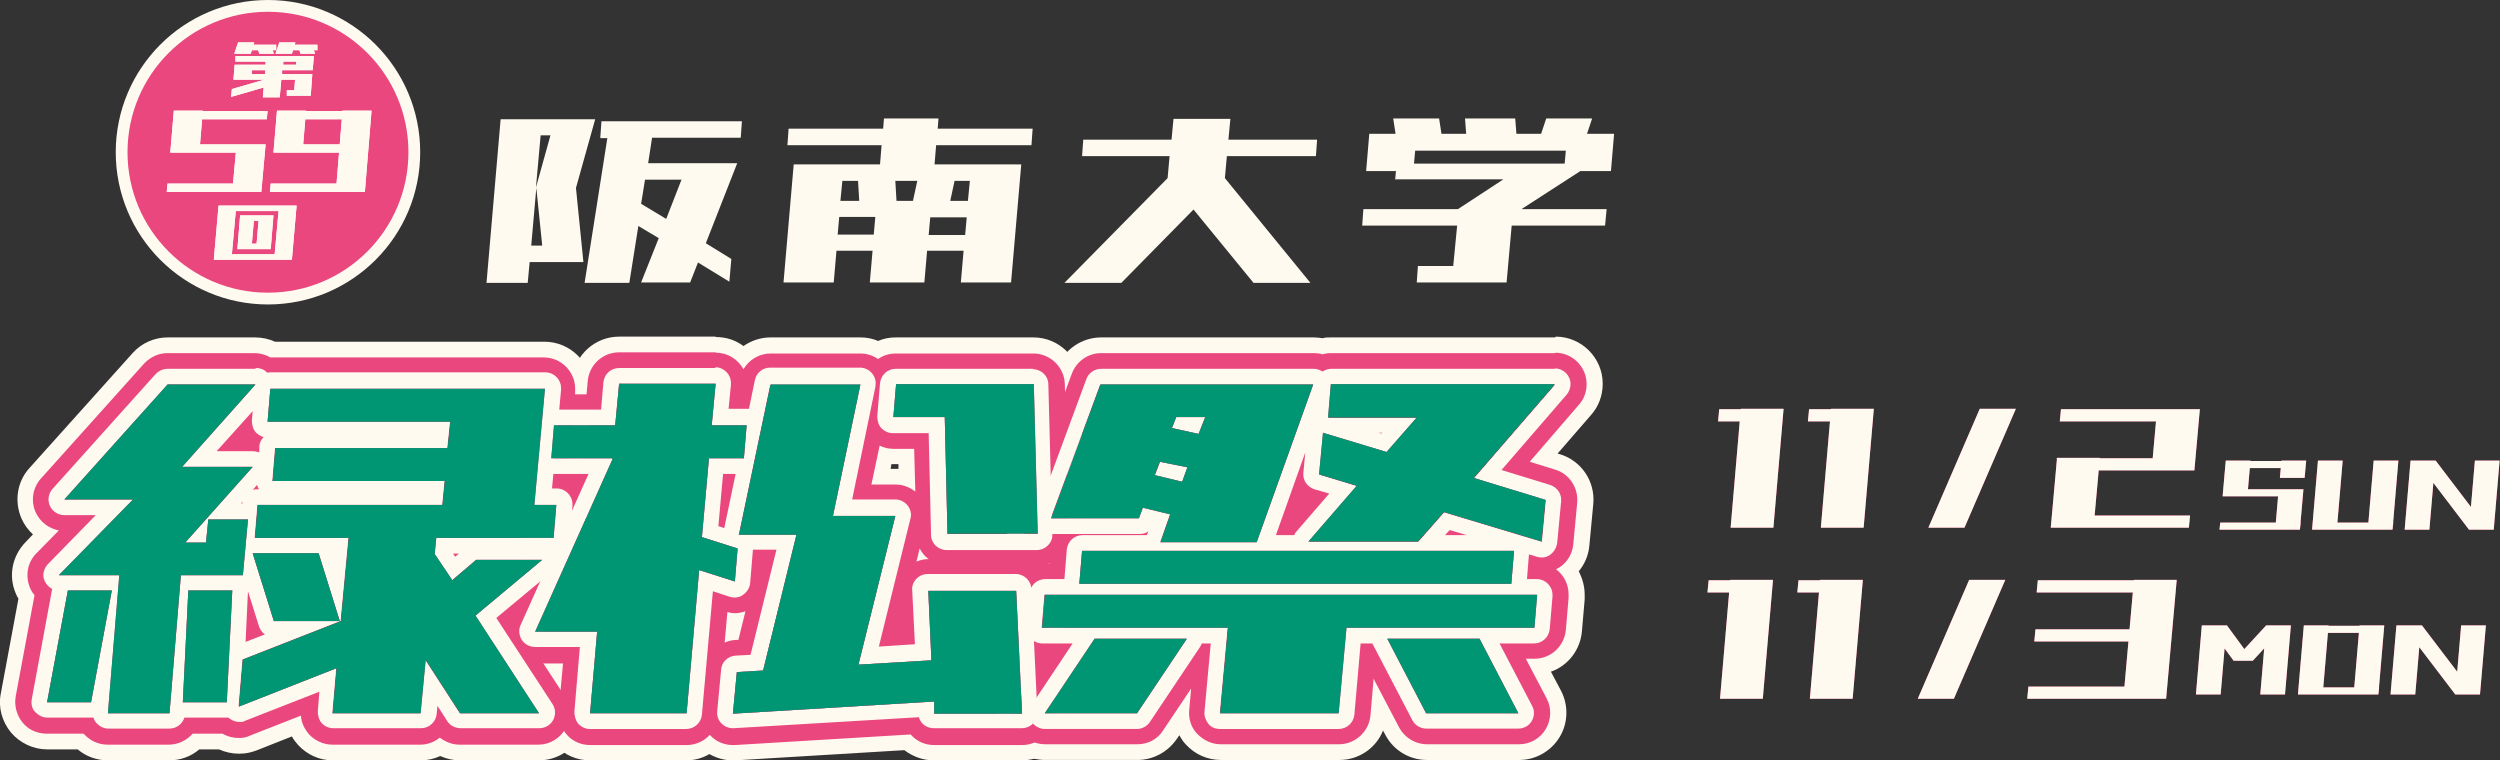 <?xml version="1.0" encoding="UTF-8"?>
<svg id="_レイヤー_2" xmlns="http://www.w3.org/2000/svg" version="1.1" viewBox="0 0 637.2 193.8">
  <rect x="0" y="0" width="637.2" height="193.8" fill="#333333" stroke="none"/>
  <!-- Generator: Adobe Illustrator 29.7.1, SVG Export Plug-In . SVG Version: 2.1.1 Build 8)  -->
  <defs>
    <style>
      .st0 {
        fill: #ea477e;
      }

      .st1 {
        fill: #009673;
      }

      .st2 {
        fill: #fffaf0;
      }

      .st3 {
        fill: #fff;
      }

      .st4 {
        fill: none;
        stroke: #fffaf0;
        stroke-linecap: round;
        stroke-linejoin: round;
        stroke-width: 6px;
      }
    </style>
  </defs>
  <g id="common">
    <g>
      <g>
        <path class="st2" d="M65.1,98h0M65.1,98l-18.7,21h18l-17.2,19.3h5.3l.6-5.9h10.1l-1.3,14.2h-15.8l-2.9,35.2h-15.6l2.9-35.2h-15.4l18.9-19.3h-17.5l26.3-29.3h22.4M138.8,99.1h0M138.8,99.1l-2.7,29.6h5.6l-.7,8.4h-29.9l-.4,4.1,4.5,6.7,6.1-5.2h16.8l-17,14.2,16.2,24.9h-20.1l-8.8-13.6-1.3,13.6h-22.4l1-11.5-24.9,9.8,1-12,25-9.8,2-21.2h-23.9l.7-8.4h47.1l.6-6.1h-43.9l.7-8.4h43.9l.7-6.7h-46.5l.7-8.4h70M64.4,118.9h0M141.8,128.7h0M81.2,141l5.4,17.3h-16.8l-5.4-17.3h16.8M138.1,142.7h0M59.2,150.5l-1.4,28.5h-11.2l1.4-28.5h11.2M28.5,150.5l-5.3,28.5h-11.2l5.3-28.5h11.2M65.1,86h-22.4c-3.4,0-6.7,1.5-8.9,4l-26.3,29.3c-3.2,3.5-3.9,8.6-2,12.9.7,1.6,1.7,2.9,2.9,4l-1.9,2c-3.4,3.5-4.4,8.6-2.5,13,.2.5.4.9.7,1.4L.2,176.8c-.7,3.5.3,7.1,2.6,9.9,2.3,2.7,5.7,4.3,9.2,4.3h7.8c2.1,1.8,4.9,2.8,7.7,2.8h15.6c2.9,0,5.6-1,7.7-2.8h5c1.6.7,3.3,1.1,5.1,1.1s3-.3,4.4-.8l9.1-3.6c.4.8,1,1.5,1.6,2.2,2.3,2.5,5.5,3.9,8.8,3.9h22.4c1.8,0,3.5-.4,5-1.1,1.6.7,3.3,1.1,5,1.1h20.1c4.4,0,8.5-2.4,10.6-6.3s1.9-8.6-.5-12.3l-10.4-15.9,8.8-7.3c2.1-1.7,3.6-4,4.1-6.7,1.8-1.9,2.9-4.4,3.2-7.2l.7-8.1c0-.4,0-.9,0-1.3,0-3.9-1.8-7.3-4.7-9.5l1.7-18.7c0-.4,0-.9,0-1.4,0-6.6-5.4-12-12-12h-68.7c-1.5-.7-3.3-1.1-5.1-1.1h0ZM138.8,111.1h0,0Z"/>
        <path class="st2" d="M182.4,97.8h0M182.4,97.8l-1,10.6h8.9l-.7,8.4h-8.9l-1.8,20.1,9.1,2.9-.7,8.4-9.1-2.9-3.2,36.5h-24.6l1.8-20.8h-15.8l19.7-43.9v-.3h-15.6l.7-8.4h15.6l1-10.6h24.6M263.4,98l1,38.1h-22.9l-.7-29.8h-13.1l.7-8.4h35.1M219.3,98h0M219.3,98l-7,33.5h15.9l-9.4,37.9,18.6-1.1-.8-17.7h22.4l1.5,31.3h-22.4v-3.1c-.1,0-51.3,3.1-51.3,3.1l1-10.6,6.7-.4,8.5-34.6h-14.7l8-38.1h22.9M190.3,108.4h0M228.2,131.5h0M182.4,85.8h-24.6c-6.1,0-11.2,4.6-11.9,10.6h-4.7c-6.2,0-11.4,4.8-12,11l-.7,8.4c-.3,3.3.9,6.7,3.1,9.1,1.7,1.8,3.8,3,6.2,3.6l-12.4,27.5c-1.7,3.7-1.3,8,.9,11.4,2.2,3.4,6,5.5,10.1,5.5h2.7l-.7,7.8c-.3,3.4.8,6.7,3.1,9.2,2.3,2.5,5.5,3.9,8.8,3.9h24.6c2.2,0,4.2-.6,5.9-1.6,1.8,1,3.8,1.6,5.9,1.6s.5,0,.7,0l43.1-2.6c2.1,1.6,4.7,2.6,7.5,2.6h22.4c3.3,0,6.4-1.3,8.7-3.7,2.3-2.4,3.5-5.6,3.3-8.9l-1.5-31.3c0-1.2-.3-2.3-.6-3.3,1-.6,1.9-1.3,2.7-2.1,2.3-2.3,3.5-5.4,3.4-8.7l-1-38.1c-.2-6.5-5.5-11.7-12-11.7h-35.1c-1.6,0-3.1.3-4.5.9-1.4-.6-2.9-.9-4.5-.9h-22.9c-2.5,0-4.9.8-6.9,2.2-2-1.5-4.4-2.3-7.1-2.3h0ZM227,119.5l.2-1.2c.1,0,.2,0,.4,0h1.4v1.2c-.3,0-.6,0-.8,0h-1.2Z"/>
        <path class="st2" d="M396.4,98h0M396.4,98l-20.7,23.9,18.3,5.6-1,10.6-24.9-7.5-6.6,7.5h-27.9l12.3-14.2-9.6-2.9,1-10.6,16.2,4.9,7.7-8.8h-22.6l.7-8.4h57.1M334.7,98l-14.4,40.2h-24.6l2.5-7.1-7-1.7-1,2.7h-22.4l12.6-34.1h54.2M307.2,106.3h-7.4l-1.1,2.8,6.8,1.5,1.7-4.3M301.4,122.7l1.3-3.6-7-1.4-1.3,3.4,7,1.7M385.9,140.4l-.7,8.4h-110.1l.7-8.4h110.1M391.7,151.6h0M391.7,151.6l-.7,8.4h-47.9l-2,21.8h-30.2l2-21.8h-47.4l.7-8.4h125.5M377.1,162.8l9.9,19h-23.5l-9.9-19h23.5M302.5,162.8l-12.7,19h-23.5l12.7-19h23.5M396.4,86h-57.1c-.8,0-1.5,0-2.2.2-.7-.1-1.5-.2-2.2-.2h-54.2c-5,0-9.5,3.1-11.3,7.8l-12.6,34.1c-1.4,3.7-.8,7.8,1.4,11,.6.9,1.3,1.7,2.1,2.3-3.3,1.9-5.6,5.3-5.9,9.4l-.7,8.4c-.3,3.3.9,6.7,3.1,9.1.8.9,1.7,1.6,2.8,2.2l-3.2,4.8c-2.5,3.7-2.7,8.4-.6,12.3,2.1,3.9,6.2,6.3,10.6,6.3h23.5c4,0,7.7-2,10-5.3l.7-1c.5.9,1,1.7,1.7,2.4,2.3,2.5,5.5,3.9,8.9,3.9h30.2c5,0,9.4-3.1,11.1-7.5l.6,1.1c2.1,4,6.2,6.4,10.6,6.4h23.5c4.2,0,8.1-2.2,10.3-5.8,2.2-3.6,2.3-8.1.4-11.8l-2.6-4.9c4.3-1.5,7.5-5.5,7.9-10.3l.7-8.1c0-.4,0-.8,0-1.3,0-2.1-.6-4.1-1.5-5.9,1.5-1.8,2.5-4.1,2.7-6.6l1-10.6c.5-5.7-3-10.9-8.4-12.6l-.7-.2,8.5-9.8c1.9-2.1,3-4.9,3-8,0-6.6-5.4-12-12-12h0ZM396.4,110h0,0ZM391.7,163.6h0,0Z"/>
      </g>
      <g>
        <path class="st0" d="M65.1,98h0M65.1,98l-18.7,21h18l-17.2,19.3h5.3l.6-5.9h10.1l-1.3,14.2h-15.8l-2.9,35.2h-15.6l2.9-35.2h-15.4l18.9-19.3h-17.5l26.3-29.3h22.4M138.8,99.1h0M138.8,99.1l-2.7,29.6h5.6l-.7,8.4h-29.9l-.4,4.1,4.5,6.7,6.1-5.2h16.8l-17,14.2,16.2,24.9h-20.1l-8.8-13.6-1.3,13.6h-22.4l1-11.5-24.9,9.8,1-12,25-9.8,2-21.2h-23.9l.7-8.4h47.1l.6-6.1h-43.9l.7-8.4h43.9l.7-6.7h-46.5l.7-8.4h70M64.4,118.9h0M141.8,128.7h0M81.2,141l5.4,17.3h-16.8l-5.4-17.3h16.8M138.1,142.7h0M59.2,150.5l-1.4,28.5h-11.2l1.4-28.5h11.2M28.5,150.5l-5.3,28.5h-11.2l5.3-28.5h11.2M65.1,90h-22.4c-2.3,0-4.4,1-6,2.7l-26.3,29.3c-2.1,2.4-2.6,5.7-1.3,8.6,1.1,2.4,3.3,4.1,5.9,4.6l-5.7,5.8c-2.3,2.3-2.9,5.7-1.7,8.7.3.8.7,1.4,1.2,2l-4.8,25.8c-.4,2.3.2,4.7,1.7,6.6s3.8,2.9,6.2,2.9h9.4c0,0,.1.1.2.2,1.5,1.6,3.6,2.6,5.9,2.6h15.6c2.4,0,4.6-1.1,6.1-2.8h7.6c1.2.7,2.7,1.1,4.1,1.1s2-.2,2.9-.6l13-5.1c.1,1.8.9,3.4,2.1,4.8,1.5,1.6,3.7,2.6,5.9,2.6h22.4c1.9,0,3.7-.7,5-1.8,1.4,1.1,3.2,1.8,5,1.8h20.1c2.9,0,5.6-1.6,7-4.2,1.4-2.6,1.3-5.7-.3-8.2l-12.3-18.9,11.5-9.6c1.7-1.3,2.8-3.3,2.9-5.6,1.6-1.3,2.7-3.3,2.9-5.5l.7-8.2c0-.3,0-.6,0-.9,0-3.3-2-6.2-4.9-7.4l1.9-21.3c0-.3,0-.6,0-.9,0-4.4-3.6-8-8-8h-69.7c-1.2-.7-2.6-1.1-4.1-1.1h0ZM138.8,107.1h0,0ZM59.2,158.5h0,0Z"/>
        <path class="st0" d="M182.4,97.8h0M182.4,97.8l-1,10.6h8.9l-.7,8.4h-8.9l-1.8,20.1,9.1,2.9-.7,8.4-9.1-2.9-3.2,36.5h-24.6l1.8-20.8h-15.8l19.7-43.9v-.3h-15.6l.7-8.4h15.6l1-10.6h24.6M263.4,98l1,38.1h-22.9l-.7-29.8h-13.1l.7-8.4h35.1M219.3,98h0M219.3,98l-7,33.5h15.9l-9.4,37.9,18.6-1.1-.8-17.7h22.4l1.5,31.3h-22.4v-3.1c-.1,0-51.3,3.1-51.3,3.1l1-10.6,6.7-.4,8.5-34.6h-14.7l8-38.1h22.9M190.3,108.4h0M228.2,131.5h0M182.4,89.8h-24.6c-4.1,0-7.6,3.1-8,7.3l-.3,3.4h-8.3c-4.2,0-7.6,3.2-8,7.3l-.7,8.4c-.2,2.2.6,4.4,2.1,6.1s3.6,2.6,5.9,2.6h3.4l-14.8,32.9c-1.1,2.5-.9,5.3.6,7.6s4,3.7,6.7,3.7h7.1l-1.1,12.1c-.2,2.2.6,4.4,2.1,6.1,1.5,1.7,3.7,2.6,5.9,2.6h24.6c2.3,0,4.5-1,5.9-2.6,0,0,.1.1.2.2,1.5,1.6,3.6,2.4,5.7,2.4s.3,0,.5,0l44.8-2.7c1.5,1.7,3.6,2.7,6,2.7h22.4c2.2,0,4.3-.9,5.8-2.5s2.3-3.7,2.2-5.9l-1.5-31.3c-.1-2.5-1.3-4.6-3.2-6h.6c2.2,0,4.2-.9,5.7-2.4,1.5-1.5,2.3-3.6,2.3-5.8l-1-38.1c-.1-4.3-3.7-7.8-8-7.8h-35.1c-1.7,0-3.2.5-4.5,1.4-1.3-.9-2.9-1.4-4.5-1.4h-22.9c-2.9,0-5.5,1.6-6.9,4-1.4-2.5-4-4.2-7-4.2h0ZM219.3,106h0,0ZM222.1,123.5l2.1-9.9c1.1.5,2.2.8,3.5.8h5.3l.3,10.9c-1.4-1.1-3.1-1.8-5-1.8,0,0-6.1,0-6.1,0ZM233.6,143.1l.8-3.3c.6,1.1,1.3,2,2.3,2.7h0c-1,0-2.1.2-3,.6h0ZM187.3,156.3c.9,0,1.8-.2,2.7-.5l-1.8,7.3h-.8c-1,.1-1.9.3-2.7.7l.7-7.8c.7.2,1.3.3,2,.3h0Z"/>
        <path class="st0" d="M396.4,98h0M396.4,98l-20.7,23.9,18.3,5.6-1,10.6-24.9-7.5-6.6,7.5h-27.9l12.3-14.2-9.6-2.9,1-10.6,16.2,4.9,7.7-8.8h-22.6l.7-8.4h57.1M334.7,98l-14.4,40.2h-24.6l2.5-7.1-7-1.7-1,2.7h-22.4l12.6-34.1h54.2M307.2,106.3h-7.4l-1.1,2.8,6.8,1.5,1.7-4.3M301.4,122.7l1.3-3.6-7-1.4-1.3,3.4,7,1.7M385.9,140.4l-.7,8.4h-110.1l.7-8.4h110.1M391.7,151.6h0M391.7,151.6l-.7,8.4h-47.9l-2,21.8h-30.2l2-21.8h-47.4l.7-8.4h125.5M377.1,162.8l9.9,19h-23.5l-9.9-19h23.5M302.5,162.8l-12.7,19h-23.5l12.7-19h23.5M396.4,90h-57.1c-.8,0-1.5.1-2.2.3-.7-.2-1.5-.3-2.2-.3h-54.2c-3.4,0-6.3,2.1-7.5,5.2l-12.6,34.1c-.9,2.5-.6,5.2.9,7.3,1.5,2.1,3.8,3.4,6.4,3.4l-.3,3.6h-1.2c-4.2,0-7.6,3.2-8,7.3l-.7,8.4c-.2,2.2.6,4.4,2.1,6.1s3.6,2.6,5.9,2.6h.3l-6.3,9.3c-1.6,2.5-1.8,5.6-.4,8.2,1.4,2.6,4.1,4.2,7.1,4.2h23.5c2.7,0,5.2-1.3,6.6-3.6l7.1-10.6-.5,5.5c-.2,2.2.5,4.5,2.1,6.1s3.7,2.6,5.9,2.6h30.2c4.1,0,7.6-3.2,8-7.3l.8-9.4,6.5,12.4c1.4,2.6,4.1,4.3,7.1,4.3h23.5c2.8,0,5.4-1.5,6.8-3.9,1.4-2.4,1.5-5.4.2-7.8l-5.3-10.1h2.2c4.2,0,7.6-3.2,8-7.3l.7-8.2c0-.3,0-.6,0-.9,0-2.6-1.2-4.9-3.2-6.4.3-.2.6-.3.9-.5,2-1.3,3.3-3.5,3.5-5.9l1-10.6c.3-3.8-2-7.3-5.6-8.4l-6.5-2,12.5-14.5c1.3-1.4,2-3.3,2-5.3,0-4.4-3.6-8-8-8h0ZM396.4,106h0,0ZM391.7,159.6h0,0ZM302.5,170.8h0,0Z"/>
      </g>
      <g>
        <path class="st2" d="M65.1,98h0M65.1,98l-18.7,21h18l-17.2,19.3h5.3l.6-5.9h10.1l-1.3,14.2h-15.8l-2.9,35.2h-15.6l2.9-35.2h-15.4l18.9-19.3h-17.5l26.3-29.3h22.4M138.8,99.1h0M138.8,99.1l-2.7,29.6h5.6l-.7,8.4h-29.9l-.4,4.1,4.5,6.7,6.1-5.2h16.8l-17,14.2,16.2,24.9h-20.1l-8.8-13.6-1.3,13.6h-22.4l1-11.5-24.9,9.8,1-12,25-9.8,2-21.2h-23.9l.7-8.4h47.1l.6-6.1h-43.9l.7-8.4h43.9l.7-6.7h-46.5l.7-8.4h70M64.4,118.9h0M141.8,128.7h0M81.2,141l5.4,17.3h-16.8l-5.4-17.3h16.8M138.1,142.7h0M59.2,150.5l-1.4,28.5h-11.2l1.4-28.5h11.2M28.5,150.5l-5.3,28.5h-11.2l5.3-28.5h11.2M65.1,94h-22.4c-1.1,0-2.2.5-3,1.3l-26.3,29.3c-1.1,1.2-1.3,2.9-.7,4.3s2.1,2.4,3.7,2.4h8l-12.2,12.5c-1.1,1.2-1.5,2.9-.8,4.3.4.9,1.1,1.6,1.9,2l-5.2,28.1c-.2,1.2,0,2.4.9,3.3s1.9,1.4,3.1,1.4h11.2c.2,0,.3,0,.5,0,.2.6.5,1.1.9,1.5.8.8,1.8,1.3,2.9,1.3h15.6c1.8,0,3.3-1.2,3.8-2.8h10.9c0,0,.2,0,.3,0,.1.1.3.2.4.3.7.5,1.5.8,2.4.8s1,0,1.5-.3l18.9-7.4-.4,5c0,1.1.3,2.2,1,3s1.8,1.3,2.9,1.3h22.4c2.1,0,3.8-1.6,4-3.6l.2-2.1,2.5,3.9c.7,1.1,2,1.8,3.4,1.8h20.1c1.5,0,2.8-.8,3.5-2.1.7-1.3.6-2.9-.2-4.1l-14.3-21.9,14.3-11.9c.9-.7,1.5-1.9,1.5-3.1s-.1-1.1-.4-1.7c1.8-.3,3.1-1.8,3.3-3.6l.7-8.2c0-.2,0-.3,0-.5,0-2.2-1.8-4-4-4h-1.2l2.3-25.1c0-.2,0-.3,0-.5,0-2.2-1.8-4-4-4h-70c-.3,0-.6,0-.9.1-.7-.8-1.7-1.2-2.9-1.2h0ZM138.8,103.1h0,0ZM55.3,114.9l9.1-10.1-.2,2.4c0,1.1.3,2.2,1,3,.6.6,1.3,1,2,1.2-.6.6-1.1,1.5-1.1,2.5v1.4c-.6-.2-1.2-.3-1.7-.3h-9.1ZM64.4,124.9l1.1-1.3c.1.4.3.7.5,1.1h-.4c-.4,0-.8,0-1.2.2h0ZM61.4,128.3l.4-.4c0,.1,0,.3,0,.4h-.3ZM115.5,141.1h1.5l-1,.8-.5-.8h0ZM62.6,163.5l.6-12.8s0,0,0,0l2.8,8.9c.3.9.8,1.6,1.5,2.1l-4.9,1.9h0ZM59.2,154.5h0,0Z"/>
        <path class="st2" d="M182.4,97.8h0M182.4,97.8l-1,10.6h8.9l-.7,8.4h-8.9l-1.8,20.1,9.1,2.9-.7,8.4-9.1-2.9-3.2,36.5h-24.6l1.8-20.8h-15.8l19.7-43.9v-.3h-15.6l.7-8.4h15.6l1-10.6h24.6M263.4,98l1,38.1h-22.9l-.7-29.8h-13.1l.7-8.4h35.1M219.3,98h0M219.3,98l-7,33.5h15.9l-9.4,37.9,18.6-1.1-.8-17.7h22.4l1.5,31.3h-22.4v-3.1c-.1,0-51.3,3.1-51.3,3.1l1-10.6,6.7-.4,8.5-34.6h-14.7l8-38.1h22.9M190.3,108.4h0M228.2,131.5h0M182.4,93.8h-24.6c-2.1,0-3.8,1.6-4,3.6l-.6,7h-12c-2.1,0-3.8,1.6-4,3.7l-.7,8.4c0,1.1.3,2.2,1,3,.8.8,1.8,1.3,2.9,1.3h9.6l-17.3,38.5c-.6,1.2-.4,2.7.3,3.8.7,1.1,2,1.8,3.4,1.8h11.4l-1.4,16.5c0,1.1.3,2.2,1,3.1.8.8,1.8,1.3,2.9,1.3h24.6c2.1,0,3.8-1.6,4-3.6l2.8-31.5,4.3,1.4c.4.1.8.2,1.2.2.8,0,1.6-.2,2.2-.7,1-.7,1.7-1.8,1.8-3l.7-8.4s0,0,0-.1h6l-6.6,26.8-3.8.2c-2,.1-3.6,1.7-3.7,3.6l-1,10.6c-.1,1.2.3,2.3,1.1,3.1.8.8,1.8,1.2,2.9,1.2s.2,0,.2,0l47.2-2.8c.5,1.7,2,2.8,3.8,2.8h22.4c1.1,0,2.1-.4,2.9-1.2.8-.8,1.2-1.9,1.1-3l-1.5-31.3c-.1-2.1-1.9-3.8-4-3.8h-22.4c-1.1,0-2.1.4-2.9,1.2-.8.8-1.2,1.9-1.1,2.9l.7,13.8-9.2.6,8-32.4c.1-.4.2-.7.2-1.1,0-2.2-1.8-4-4-4h-11l5.9-28.6c0-.3.1-.6.1-1,0-2.2-1.8-4-4-4h-22.9c-1.9,0-3.5,1.3-3.9,3.2l-1.5,7.3c-.2,0-.4,0-.6,0h-4.6l.6-6.1c0-.2,0-.3,0-.5,0-2.2-1.8-4-4-4h0ZM182.4,101.8h0,0ZM219.3,102h0,0ZM184.4,120.8h3.1l-2.9,13.8-1.5-.5,1.2-13.3h0ZM263.4,94h-35.1c-2.1,0-3.8,1.6-4,3.7l-.7,8.4c0,1.1.3,2.2,1,3,.8.8,1.8,1.3,2.9,1.3h9.2l.6,25.9c0,2.2,1.8,3.9,4,3.9h22.9c1.1,0,2.1-.4,2.9-1.2.8-.8,1.2-1.8,1.1-2.9l-1-38.1c0-2.2-1.8-3.9-4-3.9h0Z"/>
        <path class="st2" d="M396.4,98h0M396.4,98l-20.7,23.9,18.3,5.6-1,10.6-24.9-7.5-6.6,7.5h-27.9l12.3-14.2-9.6-2.9,1-10.6,16.2,4.9,7.7-8.8h-22.6l.7-8.4h57.1M334.7,98l-14.4,40.2h-24.6l2.5-7.1-7-1.7-1,2.7h-22.4l12.6-34.1h54.2M307.2,106.3h-7.4l-1.1,2.8,6.8,1.5,1.7-4.3M301.4,122.7l1.3-3.6-7-1.4-1.3,3.4,7,1.7M385.9,140.4l-.7,8.4h-110.1l.7-8.4h110.1M391.7,151.6h0M391.7,151.6l-.7,8.4h-47.9l-2,21.8h-30.2l2-21.8h-47.4l.7-8.4h125.5M377.1,162.8l9.9,19h-23.5l-9.9-19h23.5M302.5,162.8l-12.7,19h-23.5l12.7-19h23.5M396.4,94h-57.1c-.8,0-1.6.3-2.2.7-.7-.4-1.4-.7-2.2-.7h-54.2c-1.7,0-3.2,1-3.8,2.6l-12.6,34.1c-.5,1.2-.3,2.6.5,3.7.7,1.1,2,1.7,3.3,1.7h22.4c.8,0,1.6-.2,2.2-.7l-.4,1h-16.4c-2.1,0-3.8,1.6-4,3.7l-.6,7.5h-4.9c-2.1,0-3.8,1.6-4,3.7l-.7,8.4c0,1.1.3,2.2,1,3,.8.8,1.8,1.3,2.9,1.3h7.8l-10.4,15.6c-.8,1.2-.9,2.8-.2,4.1.7,1.3,2.1,2.1,3.5,2.1h23.5c1.3,0,2.6-.7,3.3-1.8l12.7-19c.2-.3.4-.7.5-1h2.3l-1.6,17.4c-.1,1.1.3,2.2,1,3.1s1.8,1.3,3,1.3h30.2c2.1,0,3.8-1.6,4-3.6l1.6-18.2h3c0,.2.2.4.3.6l9.9,19c.7,1.3,2.1,2.1,3.5,2.1h23.5c1.4,0,2.7-.7,3.4-1.9s.8-2.7.1-3.9l-8.3-15.9h8.8c2.1,0,3.8-1.6,4-3.7l.7-8.2c0-.2,0-.3,0-.5,0-2.2-1.8-4-4-4h-2.5l.5-6.3,2,.6c.4.1.8.2,1.2.2.8,0,1.6-.2,2.2-.7,1-.7,1.6-1.8,1.8-3l1-10.6c.2-1.9-1-3.6-2.8-4.2l-12.4-3.8,16.6-19.2c.6-.7,1-1.7,1-2.7,0-2.2-1.8-4-4-4h0ZM396.4,102h0,0ZM334.7,102h0,0ZM351.4,110.3h.9l-.2.2-.7-.2h0ZM325.2,136.4l7.5-21.1-.5,5.2c-.2,1.9,1,3.6,2.8,4.2l3.8,1.1-8.3,9.6c-.3.3-.5.6-.6,1h-4.7ZM368.3,136.4l1.2-1.3,4.4,1.3h-5.6ZM385.9,144.4h0,0ZM391.7,155.6h0,0ZM302.5,166.8h0,0Z"/>
      </g>
      <g>
        <path class="st0" d="M12,179l5.3-28.5h11.2l-5.3,28.5h-11.2ZM27.5,181.8l2.9-35.2h-15.4l18.9-19.3h-17.5l26.3-29.3h22.4l-18.7,21h18l-17.2,19.3h5.3l.6-5.9h10.1l-1.3,14.2h-15.8l-2.9,35.2s-15.6,0-15.6,0ZM46.6,179l1.4-28.5h11.2l-1.4,28.5h-11.2ZM68.2,107.5l.7-8.4h70l-2.7,29.6h5.6l-.7,8.4h-29.9l-.4,4.1,4.5,6.7,6.1-5.2h16.8l-17,14.2,16.2,24.9h-20.1l-8.8-13.6-1.3,13.6h-22.4l1-11.5-24.9,9.8,1-12,25-9.8,2-21.2h-23.9l.7-8.4h47.1l.6-6.1h-43.9l.7-8.4h43.9l.7-6.7h-46.5,0ZM69.8,158.3l-5.4-17.3h16.8l5.4,17.3h-16.8Z"/>
        <path class="st0" d="M150.4,181.8l1.8-20.8h-15.8l19.7-43.9v-.3h-15.6l.7-8.4h15.6l1-10.6h24.6l-1,10.6h8.9l-.7,8.4h-8.9l-1.8,20.1,9.1,2.9-.7,8.4-9.1-2.9-3.2,36.5h-24.6ZM188.4,136.1l8-38.1h22.9l-7,33.5h15.9l-9.4,37.9,18.6-1.1-.8-17.7h22.4l1.5,31.3h-22.4v-3.1c-.1,0-51.3,3.1-51.3,3.1l1-10.6,6.7-.4,8.5-34.6h-14.7ZM241.5,136.1l-.7-29.8h-13.1l.7-8.4h35.1l1,38.1h-22.9Z"/>
        <path class="st0" d="M265.6,160l.7-8.4h125.5l-.7,8.4h-47.9l-2,21.8h-30.2l2-21.8h-47.4ZM266.3,181.8l12.7-19h23.5l-12.7,19h-23.5ZM295.8,138.2l2.5-7.1-7-1.7-1,2.7h-22.4l12.6-34.1h54.2l-14.4,40.2h-24.6ZM275.1,148.8l.7-8.4h110.1l-.7,8.4h-110.1ZM302.6,119.1l-7-1.4-1.3,3.4,7,1.7s1.3-3.6,1.3-3.6ZM307.2,106.3h-7.4l-1.1,2.8,6.8,1.5,1.7-4.3ZM338.5,106.3l.7-8.4h57.1l-20.7,23.9,18.3,5.6-1,10.6-24.9-7.5-6.6,7.5h-27.9l12.3-14.2-9.6-2.9,1-10.6,16.2,4.9,7.7-8.8h-22.6ZM363.5,181.8l-9.9-19h23.5l9.9,19h-23.5Z"/>
      </g>
      <g>
        <path class="st1" d="M12,179l5.3-28.5h11.2l-5.3,28.5h-11.2ZM27.5,181.8l2.9-35.2h-15.4l18.9-19.3h-17.5l26.3-29.3h22.4l-18.7,21h18l-17.2,19.3h5.3l.6-5.9h10.1l-1.3,14.2h-15.8l-2.9,35.2s-15.6,0-15.6,0ZM46.6,179l1.4-28.5h11.2l-1.4,28.5h-11.2ZM68.2,107.5l.7-8.4h70l-2.7,29.6h5.6l-.7,8.4h-29.9l-.4,4.1,4.5,6.7,6.1-5.2h16.8l-17,14.2,16.2,24.9h-20.1l-8.8-13.6-1.3,13.6h-22.4l1-11.5-24.9,9.8,1-12,25-9.8,2-21.2h-23.9l.7-8.4h47.1l.6-6.1h-43.9l.7-8.4h43.9l.7-6.7h-46.5,0ZM69.8,158.3l-5.4-17.3h16.8l5.4,17.3h-16.8Z"/>
        <path class="st1" d="M150.4,181.8l1.8-20.8h-15.8l19.7-43.9v-.3h-15.6l.7-8.4h15.6l1-10.6h24.6l-1,10.6h8.9l-.7,8.4h-8.9l-1.8,20.1,9.1,2.9-.7,8.4-9.1-2.9-3.2,36.5h-24.6ZM188.4,136.1l8-38.1h22.9l-7,33.5h15.9l-9.4,37.9,18.6-1.1-.8-17.7h22.4l1.5,31.3h-22.4v-3.1c-.1,0-51.3,3.1-51.3,3.1l1-10.6,6.7-.4,8.5-34.6h-14.7ZM241.5,136.1l-.7-29.8h-13.1l.7-8.4h35.1l1,38.1h-22.9Z"/>
        <path class="st1" d="M265.6,160l.7-8.4h125.5l-.7,8.4h-47.9l-2,21.8h-30.2l2-21.8h-47.4ZM266.3,181.8l12.7-19h23.5l-12.7,19h-23.5ZM295.8,138.2l2.5-7.1-7-1.7-1,2.7h-22.4l12.6-34.1h54.2l-14.4,40.2h-24.6ZM275.1,148.8l.7-8.4h110.1l-.7,8.4h-110.1ZM302.6,119.1l-7-1.4-1.3,3.4,7,1.7s1.3-3.6,1.3-3.6ZM307.2,106.3h-7.4l-1.1,2.8,6.8,1.5,1.7-4.3ZM338.5,106.3l.7-8.4h57.1l-20.7,23.9,18.3,5.6-1,10.6-24.9-7.5-6.6,7.5h-27.9l12.3-14.2-9.6-2.9,1-10.6,16.2,4.9,7.7-8.8h-22.6ZM363.5,181.8l-9.9-19h23.5l9.9,19h-23.5Z"/>
      </g>
    </g>
    <g>
      <path class="st2" d="M124,72.1l3.6-41.7h24.1l-4.9,17.5,1.9,18.9h-13.7l-.5,5.3h-10.6ZM135.4,62.6h2.8l-1.5-14.7s-1.3,14.7-1.3,14.7ZM136.6,47.8l3.7-13.3h-2.5l-1.2,13.3ZM153,35.1l.3-4.2h35.8l-.3,4.2h-22.6l-1,6.5h22.7l-8,20.4,6.5,4-.5,5.8-8-4.9-2,5.1h-12.5l4.5-11.3-5.2-3.1-2.3,14.5h-11.4l5.8-36.9h-1.7ZM163.5,52l6.3,3.8,3.9-10h-9.3l-1,6.2Z"/>
      <path class="st2" d="M200.7,37l.3-4.2h24.1l.2-2.6h13.9l-.2,2.6h24.2l-.3,4.2h-24.3l-.4,4.9h22.1l-2.6,30.1h-12.8l.7-8.1h-9.3l-.7,8.1h-13.9l.7-8.1h-9.2l-.7,8.1h-12.8l2.6-30.1h22l.4-4.9s-24.1,0-24.1,0ZM213.5,59.8h9.2l.4-4.5h-9.2l-.4,4.5ZM214.3,51.2h4.7l-.3-5.1h-4l-.5,5.1ZM228.2,46.1l.3,5.1h4.2l1.1-5.1h-5.6ZM246.4,55.4h-9.3l-.4,4.5h9.3l.4-4.5ZM243.3,46.1l-1.1,5.1h4.5l.5-5.1h-3.9Z"/>
      <path class="st2" d="M275.8,39.8l.3-4.2h22.5l.5-5.3h14.5l-.5,5.3h22.6l-.3,4.2h-22.7l-.5,5.6,21.8,26.7h-14.5l-15.3-18.7-18.4,18.7h-14.5l26.3-26.7.5-5.6h-22.5Z"/>
      <path class="st2" d="M355.6,45.8l.2-2.2h-7.6l.8-9.5h6.7l-.6-3.9h11.7l.6,3.9h6.3l-.3-3.9h12.8l.3,3.9h6.3l1.3-3.9h11.7l-1.3,3.9h6.9l-.8,9.5h-7.8l-15,9.7h21.7l-.4,4.2h-23.8l-1.3,14.5h-22.9l.3-4.2h9l1-10.3h-24.2l.3-4.2h24.1l11.6-7.6s-27.7,0-27.7,0ZM389.7,41.7h9.1l.3-3.3h-38.4l-.3,3.3h29.3Z"/>
    </g>
    <g>
      <g>
        <circle class="st4" cx="68.3" cy="38.8" r="35.8"/>
        <g>
          <g>
            <path class="st4" d="M60,15.7v-1.4h20l-.3,3.6h-7.8v1c0,0,7.7,0,7.7,0l-.4,5.5h-6.1v-1.4h1.9l.2-2.7h-3.5l-.4,4.5h-4.3l.2-2.5-8.3,2.4.2-2,8.3-2.4h-7.9l.3-3.8h7.9v-.8c0,0-7.8,0-7.8,0h0ZM59.7,13.7l1-2.9h4.1l-.2.6h5.8v1.4h-.9l.3.9h-3.7l-.3-.9h-1.6l-.3.9s-4.1,0-4.1,0ZM64.2,17.9v1c0,0,3.4,0,3.4,0v-1c0,0-3.4,0-3.4,0h0ZM70.2,13.7l1-2.9h4.1l-.2.6h5.8v1.4h-.9l.3.9h-3.7l-.3-.9h-1.6l-.3.9h-4.1,0ZM72.2,15.7v.8c0,0,3.3,0,3.3,0v-.8c0,0-3.3,0-3.3,0Z"/>
            <path class="st4" d="M42.5,48.9l.2-2.1h24.1l-.2,2.1h-24.1ZM43.4,38.9l.9-10.7h7.4l-.9,10.7s-7.4,0-7.4,0ZM43.9,38.9l.2-2.1h23.1l-.2,2.1h-23.1ZM44.1,30.4l.2-2.1h23.9l-.2,2.1h-23.9ZM59.2,48.9l1.1-12.1h7.4l-1.1,12.1h-7.4Z"/>
            <path class="st4" d="M68.8,48.9l.2-2.1h24l-.2,2.1h-24.1ZM69.7,38.9l.9-10.7h7.4l-.9,10.7h-7.4ZM70.2,38.9l.2-2.1h23l-.2,2.1s-23,0-23,0ZM70.4,30.4l.2-2.1h23.9l-.2,2.1h-23.9ZM85.6,48.9l1.7-20.7h7.4l-1.7,20.7h-7.4Z"/>
            <path class="st4" d="M54.5,66.2l1.2-13.8h19.9l-1.2,13.8h-19.9ZM71,53.8h-10.9l-1,11h10.9l1-11ZM60.5,63.5l.7-8.6h8.5l-.7,8.6h-8.5ZM65.9,56.3h-1.2l-.5,5.8h1.2l.5-5.8h0Z"/>
          </g>
          <g>
            <path class="st4" d="M60,15.7v-1.4h20l-.3,3.6h-7.8v1c0,0,7.7,0,7.7,0l-.4,5.5h-6.1v-1.4h1.9l.2-2.7h-3.5l-.4,4.5h-4.3l.2-2.5-8.3,2.4.2-2,8.3-2.4h-7.9l.3-3.8h7.9v-.8c0,0-7.8,0-7.8,0h0ZM59.7,13.7l1-2.9h4.1l-.2.6h5.8v1.4h-.9l.3.9h-3.7l-.3-.9h-1.6l-.3.9s-4.1,0-4.1,0ZM64.2,17.9v1c0,0,3.4,0,3.4,0v-1c0,0-3.4,0-3.4,0h0ZM70.2,13.7l1-2.9h4.1l-.2.6h5.8v1.4h-.9l.3.9h-3.7l-.3-.9h-1.6l-.3.9h-4.1,0ZM72.2,15.7v.8c0,0,3.3,0,3.3,0v-.8c0,0-3.3,0-3.3,0Z"/>
            <path class="st4" d="M42.5,48.9l.2-2.1h24.1l-.2,2.1h-24.1ZM43.4,38.9l.9-10.7h7.4l-.9,10.7s-7.4,0-7.4,0ZM43.9,38.9l.2-2.1h23.1l-.2,2.1h-23.1ZM44.1,30.4l.2-2.1h23.9l-.2,2.1h-23.9ZM59.2,48.9l1.1-12.1h7.4l-1.1,12.1h-7.4Z"/>
            <path class="st4" d="M68.8,48.9l.2-2.1h24l-.2,2.1h-24.1ZM69.7,38.9l.9-10.7h7.4l-.9,10.7h-7.4ZM70.2,38.9l.2-2.1h23l-.2,2.1s-23,0-23,0ZM70.4,30.4l.2-2.1h23.9l-.2,2.1h-23.9ZM85.6,48.9l1.7-20.7h7.4l-1.7,20.7h-7.4Z"/>
            <path class="st4" d="M54.5,66.2l1.2-13.8h19.9l-1.2,13.8h-19.9ZM71,53.8h-10.9l-1,11h10.9l1-11ZM60.5,63.5l.7-8.6h8.5l-.7,8.6h-8.5ZM65.9,56.3h-1.2l-.5,5.8h1.2l.5-5.8h0Z"/>
          </g>
          <g>
            <path class="st4" d="M60,15.7v-1.4h20l-.3,3.6h-7.8v1c0,0,7.7,0,7.7,0l-.4,5.5h-6.1v-1.4h1.9l.2-2.7h-3.5l-.4,4.5h-4.3l.2-2.5-8.3,2.4.2-2,8.3-2.4h-7.9l.3-3.8h7.9v-.8c0,0-7.8,0-7.8,0h0ZM59.7,13.7l1-2.9h4.1l-.2.6h5.8v1.4h-.9l.3.9h-3.7l-.3-.9h-1.6l-.3.9s-4.1,0-4.1,0ZM64.2,17.9v1c0,0,3.4,0,3.4,0v-1c0,0-3.4,0-3.4,0h0ZM70.2,13.7l1-2.9h4.1l-.2.6h5.8v1.4h-.9l.3.9h-3.7l-.3-.9h-1.6l-.3.9h-4.1,0ZM72.2,15.7v.8c0,0,3.3,0,3.3,0v-.8c0,0-3.3,0-3.3,0Z"/>
            <path class="st4" d="M42.5,48.9l.2-2.1h24.1l-.2,2.1h-24.1ZM43.4,38.9l.9-10.7h7.4l-.9,10.7s-7.4,0-7.4,0ZM43.9,38.9l.2-2.1h23.1l-.2,2.1h-23.1ZM44.1,30.4l.2-2.1h23.9l-.2,2.1h-23.9ZM59.2,48.9l1.1-12.1h7.4l-1.1,12.1h-7.4Z"/>
            <path class="st4" d="M68.8,48.9l.2-2.1h24l-.2,2.1h-24.1ZM69.7,38.9l.9-10.7h7.4l-.9,10.7h-7.4ZM70.2,38.9l.2-2.1h23l-.2,2.1s-23,0-23,0ZM70.4,30.4l.2-2.1h23.9l-.2,2.1h-23.9ZM85.6,48.9l1.7-20.7h7.4l-1.7,20.7h-7.4Z"/>
            <path class="st4" d="M54.5,66.2l1.2-13.8h19.9l-1.2,13.8h-19.9ZM71,53.8h-10.9l-1,11h10.9l1-11ZM60.5,63.5l.7-8.6h8.5l-.7,8.6h-8.5ZM65.9,56.3h-1.2l-.5,5.8h1.2l.5-5.8h0Z"/>
          </g>
        </g>
      </g>
      <g>
        <circle class="st0" cx="68.3" cy="38.8" r="35.8"/>
        <g>
          <g>
            <path class="st3" d="M60,15.7v-1.4h20l-.3,3.6h-7.8v1c0,0,7.7,0,7.7,0l-.4,5.5h-6.1v-1.4h1.9l.2-2.7h-3.5l-.4,4.5h-4.3l.2-2.5-8.3,2.4.2-2,8.3-2.4h-7.9l.3-3.8h7.9v-.8c0,0-7.8,0-7.8,0h0ZM59.7,13.7l1-2.9h4.1l-.2.6h5.8v1.4h-.9l.3.9h-3.7l-.3-.9h-1.6l-.3.9s-4.1,0-4.1,0ZM64.2,17.9v1c0,0,3.4,0,3.4,0v-1c0,0-3.4,0-3.4,0h0ZM70.2,13.7l1-2.9h4.1l-.2.6h5.8v1.4h-.9l.3.9h-3.7l-.3-.9h-1.6l-.3.9h-4.1,0ZM72.2,15.7v.8c0,0,3.3,0,3.3,0v-.8c0,0-3.3,0-3.3,0Z"/>
            <path class="st3" d="M42.5,48.9l.2-2.1h24.1l-.2,2.1h-24.1ZM43.4,38.9l.9-10.7h7.4l-.9,10.7s-7.4,0-7.4,0ZM43.9,38.9l.2-2.1h23.1l-.2,2.1h-23.1ZM44.1,30.4l.2-2.1h23.9l-.2,2.1h-23.9ZM59.2,48.9l1.1-12.1h7.4l-1.1,12.1h-7.4Z"/>
            <path class="st3" d="M68.8,48.9l.2-2.1h24l-.2,2.1h-24.1ZM69.7,38.9l.9-10.7h7.4l-.9,10.7h-7.4ZM70.2,38.9l.2-2.1h23l-.2,2.1s-23,0-23,0ZM70.4,30.4l.2-2.1h23.9l-.2,2.1h-23.9ZM85.6,48.9l1.7-20.7h7.4l-1.7,20.7h-7.4Z"/>
            <path class="st3" d="M54.5,66.2l1.2-13.8h19.9l-1.2,13.8h-19.9ZM71,53.8h-10.9l-1,11h10.9l1-11ZM60.5,63.5l.7-8.6h8.5l-.7,8.6h-8.5ZM65.9,56.3h-1.2l-.5,5.8h1.2l.5-5.8h0Z"/>
          </g>
          <g>
            <path class="st2" d="M60,15.7v-1.4h20l-.3,3.6h-7.8v1c0,0,7.7,0,7.7,0l-.4,5.5h-6.1v-1.4h1.9l.2-2.7h-3.5l-.4,4.5h-4.3l.2-2.5-8.3,2.4.2-2,8.3-2.4h-7.9l.3-3.8h7.9v-.8c0,0-7.8,0-7.8,0h0ZM59.7,13.7l1-2.9h4.1l-.2.6h5.8v1.4h-.9l.3.9h-3.7l-.3-.9h-1.6l-.3.9s-4.1,0-4.1,0ZM64.2,17.9v1c0,0,3.4,0,3.4,0v-1c0,0-3.4,0-3.4,0h0ZM70.2,13.7l1-2.9h4.1l-.2.6h5.8v1.4h-.9l.3.9h-3.7l-.3-.9h-1.6l-.3.9h-4.1,0ZM72.2,15.7v.8c0,0,3.3,0,3.3,0v-.8c0,0-3.3,0-3.3,0Z"/>
            <path class="st2" d="M42.5,48.9l.2-2.1h24.1l-.2,2.1h-24.1ZM43.4,38.9l.9-10.7h7.4l-.9,10.7s-7.4,0-7.4,0ZM43.9,38.9l.2-2.1h23.1l-.2,2.1h-23.1ZM44.1,30.4l.2-2.1h23.9l-.2,2.1h-23.9ZM59.2,48.9l1.1-12.1h7.4l-1.1,12.1h-7.4Z"/>
            <path class="st2" d="M68.8,48.9l.2-2.1h24l-.2,2.1h-24.1ZM69.7,38.9l.9-10.7h7.4l-.9,10.7h-7.4ZM70.2,38.9l.2-2.1h23l-.2,2.1s-23,0-23,0ZM70.4,30.4l.2-2.1h23.9l-.2,2.1h-23.9ZM85.6,48.9l1.7-20.7h7.4l-1.7,20.7h-7.4Z"/>
            <path class="st2" d="M54.5,66.2l1.2-13.8h19.9l-1.2,13.8h-19.9ZM71,53.8h-10.9l-1,11h10.9l1-11ZM60.5,63.5l.7-8.6h8.5l-.7,8.6h-8.5ZM65.9,56.3h-1.2l-.5,5.8h1.2l.5-5.8h0Z"/>
          </g>
        </g>
      </g>
    </g>
    <g>
      <g>
        <g>
          <path class="st0" d="M437.9,107.4l.3-3.1h16.2l-.3,3.1h-16.2ZM441.1,134.5l2.6-30.3h10.9l-2.6,30.3h-10.9Z"/>
          <path class="st0" d="M460.8,107.4l.3-3.1h16.2l-.3,3.1h-16.2ZM464.1,134.5l2.6-30.3h10.9l-2.6,30.3h-10.9Z"/>
          <path class="st0" d="M491.5,134.5l13.1-30.3h9.2l-13.1,30.3h-9.2Z"/>
          <path class="st0" d="M522.7,134.5l1.6-17.8h10.9l-1.6,17.8h-10.9ZM522.7,134.5l.3-3.1h35.2l-.3,3.1h-35.3ZM524.8,119.9l-.6-3.1h34.4l.6,3.1h-34.4ZM525,107.4l.3-3.1h35.1l-.3,3.1h-35.1ZM548.4,119.9l1.4-15.6h10.9l-1.4,15.6h-10.9Z"/>
        </g>
        <g>
          <path class="st2" d="M437.9,107.4l.3-3.1h16.2l-.3,3.1h-16.2ZM441.1,134.5l2.6-30.3h10.9l-2.6,30.3h-10.9Z"/>
          <path class="st2" d="M460.8,107.4l.3-3.1h16.2l-.3,3.1h-16.2ZM464.1,134.5l2.6-30.3h10.9l-2.6,30.3h-10.9Z"/>
          <path class="st2" d="M491.5,134.5l13.1-30.3h9.2l-13.1,30.3h-9.2Z"/>
          <path class="st2" d="M522.7,134.5l1.6-17.8h10.9l-1.6,17.8h-10.9ZM522.7,134.5l.3-3.1h35.2l-.3,3.1h-35.3ZM524.8,119.9l-.6-3.1h34.4l.6,3.1h-34.4ZM525,107.4l.3-3.1h35.1l-.3,3.1h-35.1ZM548.4,119.9l1.4-15.6h10.9l-1.4,15.6h-10.9Z"/>
        </g>
      </g>
      <g>
        <g>
          <path class="st0" d="M565.7,135l.2-1.8h20.5l-.2,1.8h-20.6ZM566.5,126.5l.8-9.1h6.3l-.8,9.1h-6.3ZM567,126.5l.2-1.8h19.6l-.2,1.8h-19.6ZM567.6,119.3l.2-1.8h19.6l-.2,1.8h-19.6ZM579.9,135l.9-10.3h6.3l-.9,10.3h-6.3ZM581.1,121.8l.4-4.4h6.3l-.4,4.4h-6.3Z"/>
          <path class="st0" d="M589.3,135l1.5-17.6h6.3l-1.5,17.6h-6.3ZM589.8,135l.2-1.8h20l-.2,1.8h-20ZM603.5,135l1.5-17.6h6.3l-1.5,17.6h-6.3Z"/>
          <path class="st0" d="M612.9,135l1.5-17.6h6.3l-1.5,17.6h-6.3ZM629.3,135l-13.4-17.6h4.9l13.4,17.6h-4.9ZM629.3,135l1.5-17.6h6.3l-1.5,17.6h-6.3Z"/>
        </g>
        <g>
          <path class="st2" d="M565.7,135l.2-1.8h20.5l-.2,1.8h-20.6ZM566.5,126.5l.8-9.1h6.3l-.8,9.1h-6.3ZM567,126.5l.2-1.8h19.6l-.2,1.8h-19.6ZM567.6,119.3l.2-1.8h19.6l-.2,1.8h-19.6ZM579.9,135l.9-10.3h6.3l-.9,10.3h-6.3ZM581.1,121.8l.4-4.4h6.3l-.4,4.4h-6.3Z"/>
          <path class="st2" d="M589.3,135l1.5-17.6h6.3l-1.5,17.6h-6.3ZM589.8,135l.2-1.8h20l-.2,1.8h-20ZM603.5,135l1.5-17.6h6.3l-1.5,17.6h-6.3Z"/>
          <path class="st2" d="M612.9,135l1.5-17.6h6.3l-1.5,17.6h-6.3ZM629.3,135l-13.4-17.6h4.9l13.4,17.6h-4.9ZM629.3,135l1.5-17.6h6.3l-1.5,17.6h-6.3Z"/>
        </g>
      </g>
      <g>
        <g>
          <path class="st0" d="M435.2,151l.3-3.1h16.2l-.3,3.1h-16.2ZM438.4,178.1l2.6-30.3h10.9l-2.6,30.3h-10.9Z"/>
          <path class="st0" d="M458.1,151l.3-3.1h16.2l-.3,3.1h-16.2ZM461.3,178.1l2.6-30.3h10.9l-2.6,30.3h-10.9Z"/>
          <path class="st0" d="M488.8,178.1l13.1-30.3h9.2l-13.1,30.3h-9.2Z"/>
          <path class="st0" d="M516.7,178.1l.3-3.1h34.7l-.3,3.1h-34.7ZM518.5,163.5l.3-3.1h34.6l-.3,3.1h-34.6ZM519.1,151l.3-3.1h35.1l-.3,3.1h-35.1ZM541.2,178.1l2.7-30.3h10.9l-2.7,30.3h-10.9Z"/>
        </g>
        <g>
          <path class="st2" d="M435.2,151l.3-3.1h16.2l-.3,3.1h-16.2ZM438.4,178.1l2.6-30.3h10.9l-2.6,30.3h-10.9Z"/>
          <path class="st2" d="M458.1,151l.3-3.1h16.2l-.3,3.1h-16.2ZM461.3,178.1l2.6-30.3h10.9l-2.6,30.3h-10.9Z"/>
          <path class="st2" d="M488.8,178.1l13.1-30.3h9.2l-13.1,30.3h-9.2Z"/>
          <path class="st2" d="M516.7,178.1l.3-3.1h34.7l-.3,3.1h-34.7ZM518.5,163.5l.3-3.1h34.6l-.3,3.1h-34.6ZM519.1,151l.3-3.1h35.1l-.3,3.1h-35.1ZM541.2,178.1l2.7-30.3h10.9l-2.7,30.3h-10.9Z"/>
        </g>
      </g>
      <g>
        <g>
          <path class="st0" d="M559.7,177l1.5-17.6h6.3l-1.5,17.6h-6.3ZM569.3,168.4l-6.6-9h4.9l6.6,9h-4.9ZM569.3,168.4l8.3-9h4.9l-8.3,9h-4.9ZM576.1,177l1.5-17.6h6.3l-1.5,17.6h-6.3Z"/>
          <path class="st0" d="M585.7,177l1.5-17.6h6.3l-1.5,17.6h-6.3ZM586.2,177l.2-1.8h20l-.2,1.8h-20ZM587.4,161.3l.2-1.8h20.1l-.2,1.8h-20.1ZM599.9,177l1.5-17.6h6.3l-1.5,17.6h-6.3Z"/>
          <path class="st0" d="M609.3,177l1.5-17.6h6.3l-1.5,17.6h-6.3ZM625.8,177l-13.4-17.6h4.9l13.4,17.6h-4.9ZM625.8,177l1.5-17.6h6.3l-1.5,17.6h-6.3Z"/>
        </g>
        <g>
          <path class="st2" d="M559.7,177l1.5-17.6h6.3l-1.5,17.6h-6.3ZM569.3,168.4l-6.6-9h4.9l6.6,9h-4.9ZM569.3,168.4l8.3-9h4.9l-8.3,9h-4.9ZM576.1,177l1.5-17.6h6.3l-1.5,17.6h-6.3Z"/>
          <path class="st2" d="M585.7,177l1.5-17.6h6.3l-1.5,17.6h-6.3ZM586.2,177l.2-1.8h20l-.2,1.8h-20ZM587.4,161.3l.2-1.8h20.1l-.2,1.8h-20.1ZM599.9,177l1.5-17.6h6.3l-1.5,17.6h-6.3Z"/>
          <path class="st2" d="M609.3,177l1.5-17.6h6.3l-1.5,17.6h-6.3ZM625.8,177l-13.4-17.6h4.9l13.4,17.6h-4.9ZM625.8,177l1.5-17.6h6.3l-1.5,17.6h-6.3Z"/>
        </g>
      </g>
    </g>
  </g>
</svg>